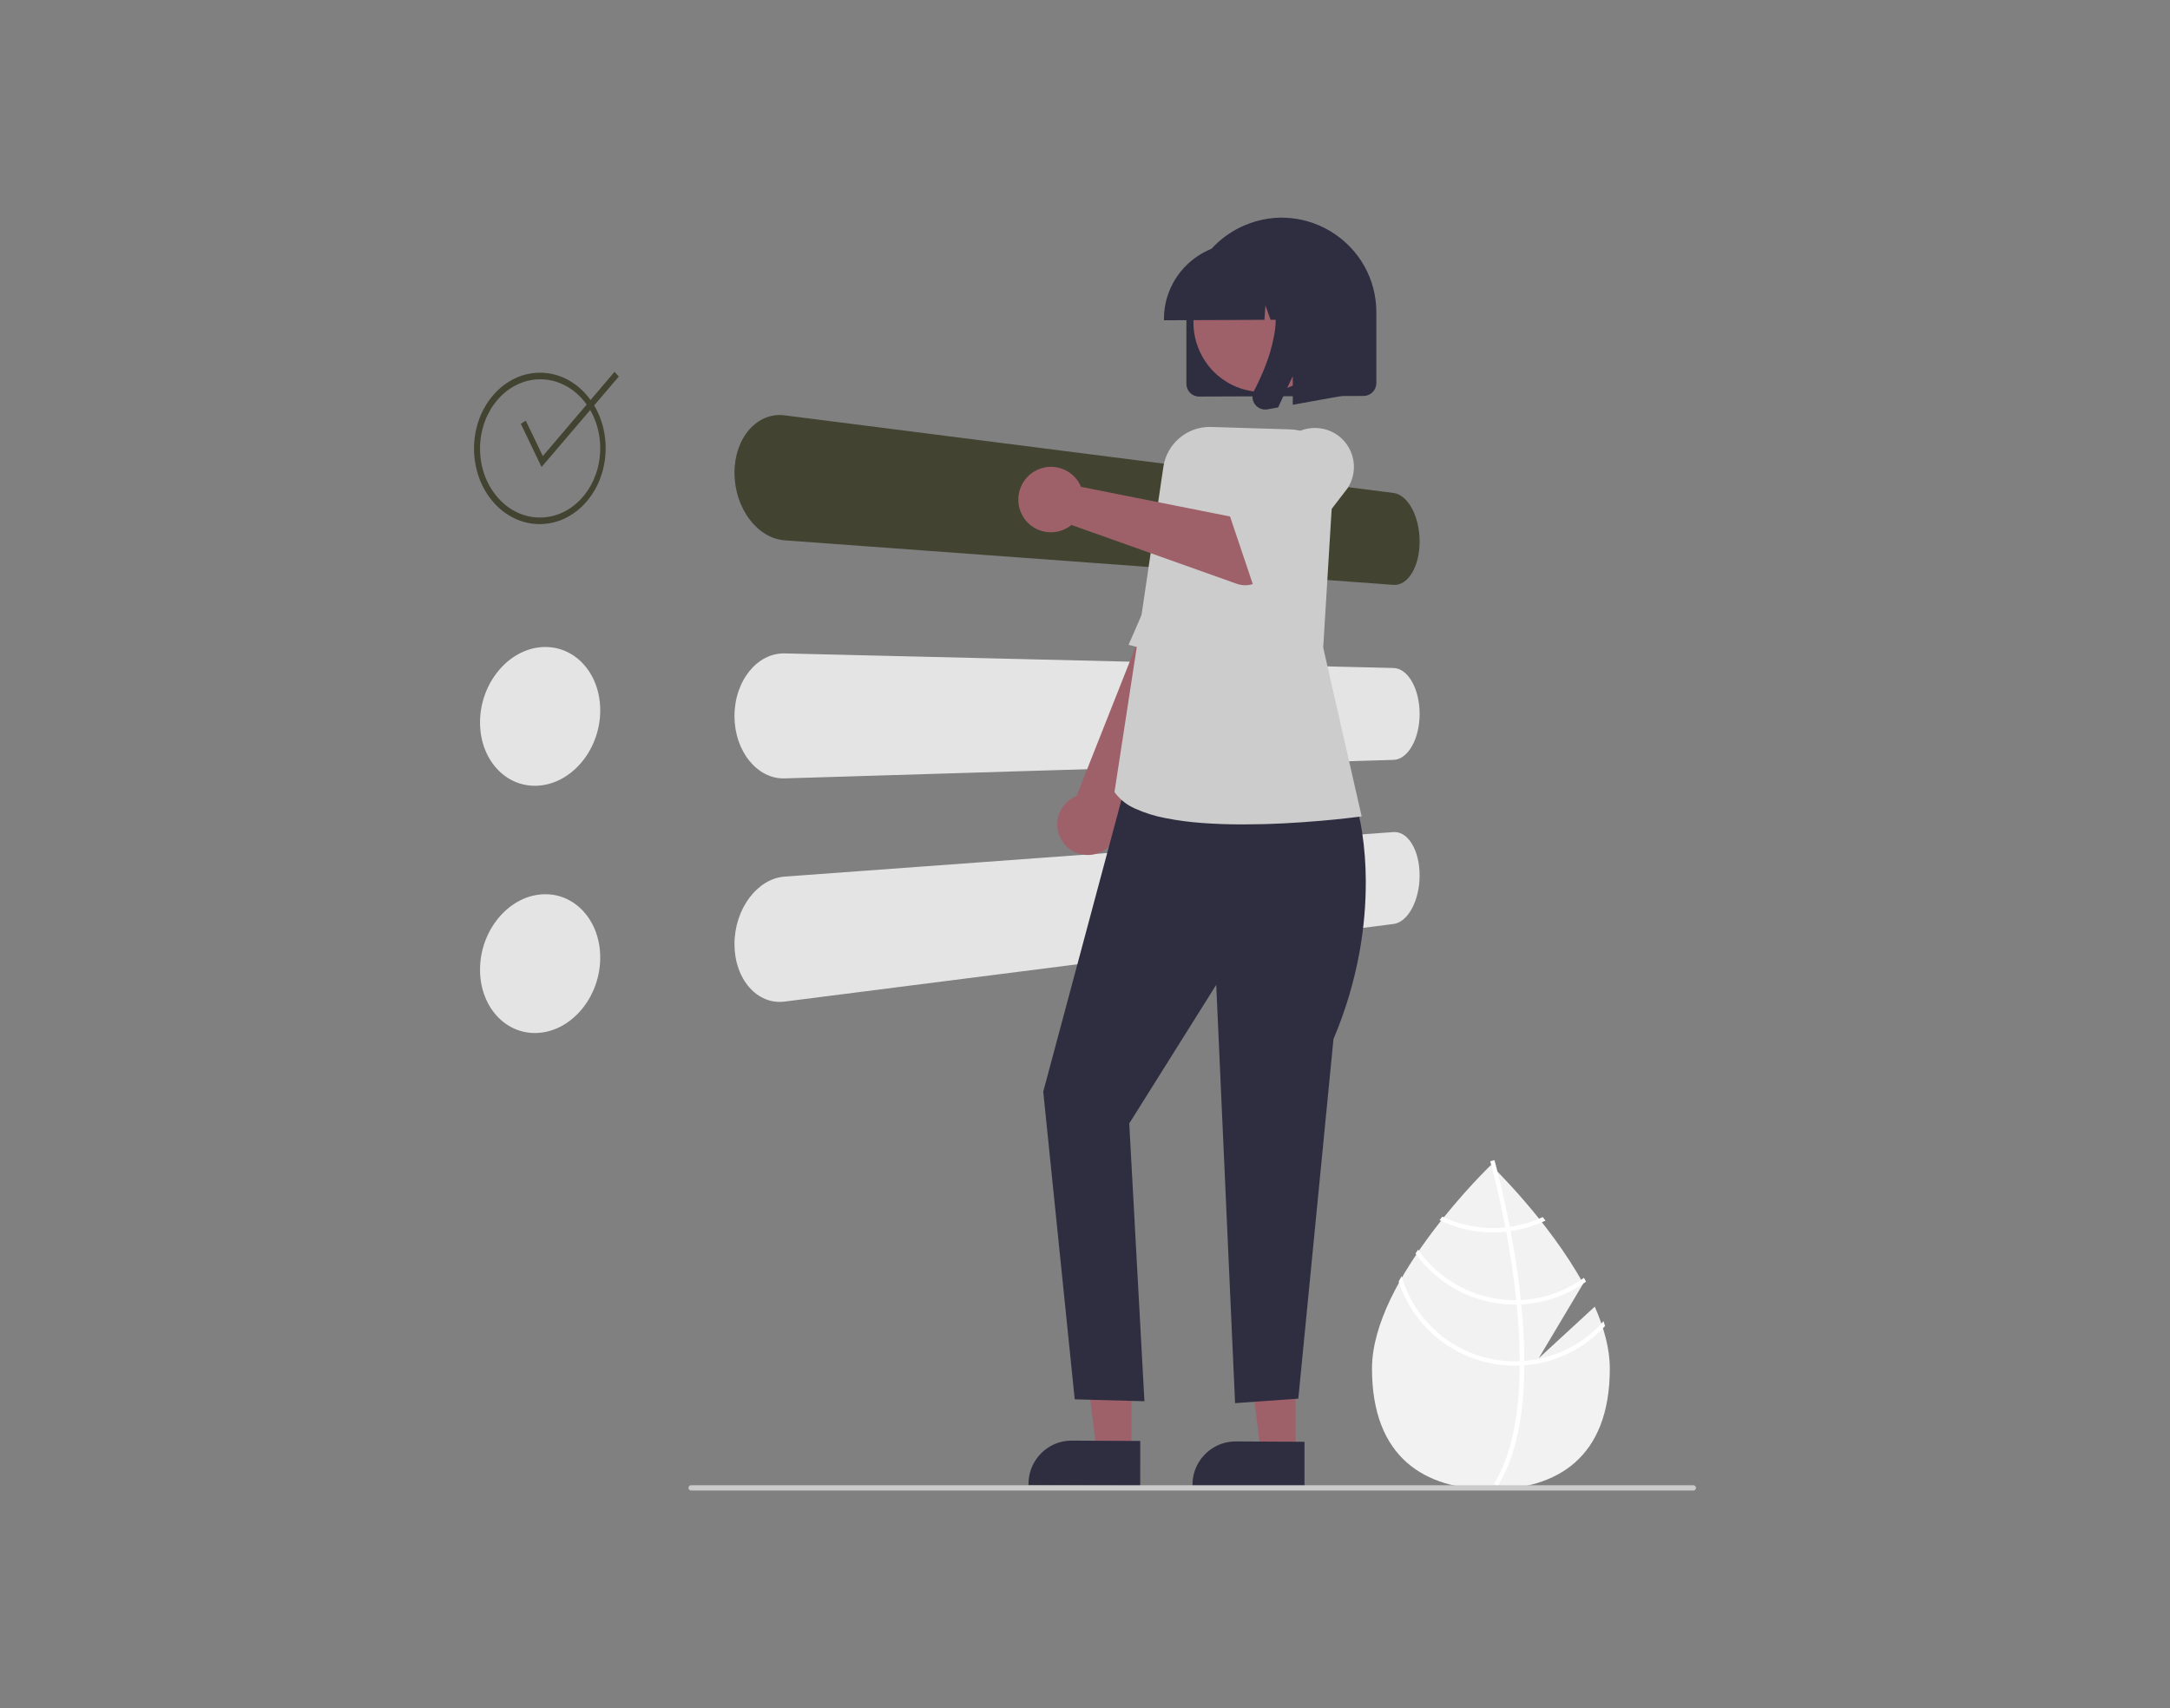 <svg xmlns="http://www.w3.org/2000/svg" height="645.769px" width="820.254px" viewBox="0 0 820.254 645.769">
  <rect x="0" y="0" width="820.254" height="645.769" fill="#808080" stroke="none"/>
  <path transform="matrix(1, 0, 0, 1, 1.1368683772161603e-13, 0)" style="" fill="#f2f2f2" d="M 602.813 493.972 L 581.655 513.451 L 598.469 485.237 C 585.222 461.214 563.556 440.453 563.556 440.453 C 563.556 440.453 518.608 483.517 518.608 517.369 C 518.608 551.22 538.733 563.039 563.556 563.039 C 588.381 563.039 608.505 551.22 608.505 517.369 C 608.505 509.833 606.274 501.843 602.813 493.972 Z"></path>
  <path transform="matrix(1, 0, 0, 1, 1.1368683772161603e-13, 0)" style="" fill="#fff" d="M 576.213 514.505 L 576.213 516.174 C 576.114 535.569 572.843 550.701 566.425 561.358 C 566.334 561.515 566.235 561.663 566.144 561.82 L 565.426 561.382 L 564.741 560.953 C 571.86 549.446 574.38 533.182 574.47 516.264 C 574.479 515.72 574.487 515.166 574.479 514.612 C 574.455 507.451 574.016 500.207 573.314 493.169 C 573.265 492.624 573.207 492.071 573.149 491.516 C 572.174 482.232 570.77 473.36 569.333 465.654 C 569.233 465.108 569.126 464.563 569.019 464.026 C 566.532 450.992 563.996 441.55 563.418 439.461 C 563.353 439.204 563.311 439.064 563.302 439.031 L 564.087 438.807 L 564.096 438.799 L 564.889 438.577 C 564.897 438.609 565.038 439.081 565.269 439.956 C 566.153 443.227 568.449 452.106 570.704 463.82 C 570.803 464.348 570.911 464.894 571.01 465.439 C 572.183 471.691 573.331 478.68 574.24 486.015 C 574.47 487.857 574.677 489.674 574.859 491.467 C 574.925 492.021 574.983 492.574 575.033 493.119 C 575.793 500.727 576.186 507.856 576.213 514.505 Z"></path>
  <path transform="matrix(1, 0, 0, 1, 1.1368683772161603e-13, 0)" style="" fill="#fff" d="M 570.704 463.82 C 570.151 463.894 569.589 463.968 569.019 464.026 C 567.472 464.186 565.917 464.265 564.361 464.266 C 557.729 464.274 551.18 462.795 545.196 459.938 C 544.85 460.375 544.502 460.814 544.147 461.259 C 550.443 464.332 557.357 465.925 564.361 465.918 C 566.021 465.917 567.682 465.829 569.333 465.654 C 569.895 465.595 570.457 465.521 571.01 465.439 C 575.579 464.782 580.021 463.438 584.185 461.449 C 583.83 460.995 583.483 460.548 583.144 460.111 C 579.203 461.953 575.011 463.202 570.704 463.82 Z"></path>
  <path transform="matrix(1, 0, 0, 1, 1.1368683772161603e-13, 0)" style="" fill="#fff" d="M 574.859 491.467 C 574.289 491.5 573.719 491.516 573.149 491.516 C 572.976 491.525 572.794 491.525 572.62 491.525 C 558.037 491.525 544.375 484.388 536.043 472.419 C 535.714 472.906 535.383 473.394 535.061 473.889 C 543.74 485.996 557.725 493.176 572.621 493.177 C 572.853 493.177 573.083 493.177 573.315 493.169 C 573.892 493.16 574.462 493.143 575.033 493.119 C 583.853 492.668 592.355 489.685 599.524 484.528 C 599.26 484.041 598.996 483.553 598.723 483.066 C 591.755 488.129 583.462 491.048 574.859 491.467 Z"></path>
  <path transform="matrix(1, 0, 0, 1, 1.1368683772161603e-13, 0)" style="" fill="#fff" d="M 576.213 514.505 C 575.635 514.555 575.057 514.588 574.479 514.612 C 573.86 514.637 573.24 514.654 572.62 514.654 C 552.789 514.631 535.346 501.54 529.783 482.505 C 529.411 483.174 529.039 483.834 528.684 484.503 C 534.943 503.467 552.651 516.284 572.62 516.306 C 573.24 516.306 573.86 516.298 574.47 516.264 C 575.057 516.248 575.635 516.215 576.213 516.174 C 587.893 515.26 598.789 509.942 606.694 501.296 C 606.521 500.686 606.322 500.083 606.124 499.471 C 598.489 508.181 587.76 513.574 576.213 514.505 Z"></path>
  <path transform="matrix(1, 0, 0, 1, 1.1368683772161603e-13, 0)" style="" fill="#424331" d="M 526.729 186.36 L 296.606 157.02 C 295.987 156.941 295.362 156.901 294.736 156.899 C 294.121 156.898 293.505 156.937 292.894 157.016 C 292.284 157.094 291.681 157.212 291.086 157.37 C 290.485 157.531 289.894 157.73 289.318 157.967 C 288.754 158.198 288.204 158.464 287.672 158.762 C 287.133 159.063 286.612 159.394 286.112 159.757 C 285.6 160.127 285.111 160.527 284.644 160.954 C 284.163 161.394 283.706 161.858 283.274 162.346 C 282.832 162.849 282.415 163.375 282.026 163.92 C 281.632 164.472 281.263 165.047 280.919 165.643 C 280.573 166.241 280.254 166.864 279.959 167.51 C 279.664 168.156 279.395 168.825 279.152 169.515 C 278.9 170.229 278.68 170.957 278.49 171.702 C 278.299 172.446 278.141 173.205 278.014 173.976 C 277.89 174.747 277.794 175.529 277.728 176.326 C 277.661 177.121 277.629 177.926 277.629 178.741 C 277.631 179.554 277.664 180.366 277.728 181.174 C 277.792 181.982 277.888 182.785 278.014 183.58 C 278.142 184.379 278.302 185.171 278.491 185.953 C 278.681 186.736 278.901 187.509 279.154 188.274 C 279.397 189.014 279.666 189.735 279.962 190.441 C 280.257 191.148 280.576 191.834 280.921 192.501 C 281.265 193.17 281.635 193.817 282.027 194.446 C 282.419 195.079 282.836 195.686 283.276 196.271 C 283.717 196.854 284.174 197.411 284.646 197.942 C 285.12 198.469 285.609 198.965 286.114 199.433 C 286.619 199.901 287.139 200.337 287.674 200.743 C 288.203 201.145 288.752 201.519 289.32 201.865 C 289.891 202.213 290.481 202.529 291.088 202.812 C 291.676 203.086 292.28 203.326 292.896 203.529 C 293.5 203.728 294.115 203.89 294.74 204.016 C 295.356 204.139 295.98 204.222 296.609 204.269 L 526.731 221.102 C 527.4 221.15 528.073 221.083 528.72 220.903 C 529.049 220.811 529.369 220.693 529.679 220.549 C 530.002 220.398 530.314 220.223 530.611 220.027 C 530.912 219.827 531.2 219.608 531.472 219.371 C 531.758 219.122 532.03 218.856 532.283 218.576 C 532.553 218.278 532.806 217.968 533.042 217.645 C 533.286 217.312 533.522 216.957 533.747 216.58 C 533.973 216.204 534.186 215.811 534.387 215.402 C 534.588 214.994 534.775 214.568 534.95 214.127 C 535.126 213.687 535.288 213.232 535.437 212.761 C 535.587 212.291 535.722 211.805 535.845 211.308 C 535.975 210.792 536.086 210.267 536.179 209.733 C 536.273 209.198 536.352 208.656 536.419 208.106 C 536.483 207.556 536.531 206.998 536.563 206.433 C 536.595 205.868 536.61 205.297 536.61 204.72 C 536.609 204.143 536.593 203.569 536.563 202.998 C 536.534 202.426 536.485 201.859 536.419 201.297 C 536.354 200.733 536.275 200.176 536.179 199.622 C 536.083 199.069 535.973 198.522 535.845 197.979 C 535.722 197.456 535.587 196.944 535.437 196.444 C 535.29 195.95 535.127 195.465 534.95 194.987 C 534.773 194.508 534.586 194.044 534.387 193.594 C 534.186 193.146 533.973 192.71 533.747 192.288 C 533.521 191.866 533.286 191.464 533.042 191.083 C 532.799 190.702 532.545 190.341 532.283 190 C 532.022 189.657 531.751 189.338 531.472 189.04 C 531.2 188.748 530.913 188.472 530.611 188.211 C 530.315 187.956 530.005 187.719 529.679 187.502 C 529.373 187.298 529.052 187.115 528.72 186.955 C 528.402 186.803 528.072 186.676 527.736 186.574 C 527.407 186.475 527.07 186.403 526.729 186.36" data-name="Rectangle 1 - Outline" id="f3dd3be3-e3f2-4729-8854-c6cb5bd65852-3119"></path>
  <path transform="matrix(1, 0, 0, 1, 1.1368683772161603e-13, 0)" style="" fill="#e4e4e4" d="M 526.729 252.53 L 296.606 247.018 C 295.357 246.988 294.11 247.115 292.894 247.397 C 292.281 247.54 291.677 247.72 291.086 247.938 C 290.481 248.162 289.891 248.421 289.318 248.715 C 288.752 249.004 288.202 249.325 287.672 249.677 C 287.131 250.034 286.611 250.422 286.112 250.835 C 285.6 251.26 285.11 251.71 284.644 252.185 C 284.171 252.668 283.713 253.182 283.274 253.725 C 282.835 254.269 282.418 254.838 282.025 255.429 C 281.632 256.019 281.263 256.631 280.919 257.265 C 280.573 257.9 280.254 258.555 279.959 259.233 C 279.664 259.909 279.395 260.605 279.152 261.321 C 278.9 262.061 278.679 262.813 278.49 263.577 C 278.299 264.342 278.141 265.116 278.014 265.901 C 277.89 266.684 277.794 267.478 277.728 268.28 C 277.661 269.082 277.629 269.89 277.629 270.705 C 277.631 271.52 277.664 272.328 277.728 273.13 C 277.792 273.93 277.888 274.722 278.014 275.507 C 278.142 276.287 278.302 277.057 278.491 277.821 C 278.681 278.584 278.901 279.334 279.154 280.074 C 279.397 280.791 279.666 281.487 279.961 282.163 C 280.257 282.837 280.576 283.49 280.921 284.123 C 281.265 284.755 281.635 285.366 282.027 285.953 C 282.419 286.54 282.836 287.102 283.276 287.644 C 283.717 288.184 284.174 288.695 284.646 289.174 C 285.112 289.646 285.602 290.093 286.114 290.515 C 286.613 290.925 287.133 291.31 287.674 291.664 C 288.204 292.011 288.754 292.329 289.32 292.616 C 289.893 292.906 290.484 293.161 291.088 293.38 C 291.679 293.595 292.284 293.771 292.896 293.91 C 293.504 294.048 294.119 294.148 294.74 294.208 C 295.361 294.268 295.985 294.288 296.609 294.269 L 526.729 287.268 C 527.067 287.257 527.403 287.218 527.736 287.151 C 528.071 287.083 528.4 286.987 528.719 286.866 C 529.051 286.739 529.371 286.588 529.679 286.413 C 530.004 286.228 530.315 286.021 530.611 285.794 C 530.913 285.563 531.2 285.313 531.471 285.048 C 531.758 284.77 532.029 284.476 532.283 284.17 C 532.545 283.856 532.798 283.52 533.042 283.16 C 533.286 282.8 533.522 282.421 533.747 282.024 C 533.972 281.624 534.185 281.208 534.387 280.779 C 534.588 280.349 534.775 279.905 534.95 279.446 C 535.126 278.981 535.288 278.506 535.437 278.024 C 535.587 277.54 535.722 277.045 535.845 276.532 C 535.975 276.008 536.086 275.475 536.179 274.93 C 536.273 274.386 536.352 273.835 536.419 273.278 C 536.483 272.72 536.531 272.156 536.563 271.588 C 536.595 271.02 536.61 270.448 536.61 269.87 C 536.609 269.298 536.593 268.727 536.563 268.156 C 536.534 267.585 536.485 267.021 536.419 266.465 C 536.354 265.908 536.275 265.358 536.179 264.815 C 536.083 264.275 535.973 263.738 535.845 263.208 C 535.722 262.696 535.585 262.198 535.437 261.712 C 535.287 261.227 535.125 260.755 534.95 260.298 C 534.775 259.841 534.589 259.398 534.387 258.969 C 534.187 258.54 533.974 258.128 533.749 257.729 C 533.522 257.331 533.287 256.952 533.043 256.595 C 532.799 256.237 532.546 255.904 532.284 255.59 C 532.03 255.285 531.759 254.993 531.473 254.717 C 531.201 254.453 530.913 254.205 530.611 253.976 C 530.316 253.75 530.005 253.547 529.68 253.364 C 529.371 253.191 529.051 253.042 528.719 252.919 C 528.4 252.799 528.071 252.705 527.736 252.639 C 527.403 252.574 527.067 252.538 526.729 252.53" data-name="Rectangle 3 - Outline" id="f1003c66-3f14-4be1-907c-7cdab0d8529f-3120"></path>
  <path transform="matrix(1, 0, 0, 1, 1.1368683772161603e-13, 0)" style="" fill="#e4e4e4" d="M 526.729 314.564 L 296.606 331.393 C 295.978 331.439 295.354 331.524 294.736 331.647 C 294.113 331.771 293.499 331.934 292.894 332.133 C 292.278 332.336 291.673 332.576 291.086 332.85 C 290.479 333.132 289.889 333.449 289.318 333.798 C 288.75 334.143 288.201 334.518 287.672 334.919 C 287.137 335.328 286.617 335.765 286.112 336.229 C 285.608 336.695 285.118 337.193 284.644 337.72 C 284.171 338.249 283.713 338.805 283.274 339.392 C 282.835 339.979 282.418 340.588 282.026 341.217 C 281.632 341.847 281.263 342.495 280.919 343.163 C 280.573 343.83 280.254 344.517 279.959 345.223 C 279.664 345.928 279.395 346.65 279.152 347.389 C 278.9 348.153 278.68 348.927 278.49 349.711 C 278.299 350.495 278.141 351.285 278.014 352.08 C 277.89 352.877 277.794 353.68 277.728 354.488 C 277.661 355.296 277.629 356.107 277.629 356.922 C 277.631 357.737 277.664 358.542 277.728 359.338 C 277.792 360.133 277.888 360.916 278.014 361.687 C 278.142 362.46 278.302 363.218 278.491 363.961 C 278.681 364.705 278.901 365.435 279.154 366.15 C 279.397 366.841 279.666 367.509 279.962 368.154 C 280.257 368.801 280.576 369.423 280.921 370.022 C 281.265 370.621 281.635 371.195 282.027 371.745 C 282.416 372.29 282.834 372.816 283.276 373.318 C 283.707 373.806 284.165 374.27 284.646 374.71 C 285.113 375.137 285.602 375.536 286.114 375.908 C 286.615 376.27 287.135 376.602 287.674 376.902 C 288.206 377.201 288.755 377.466 289.32 377.698 C 289.895 377.934 290.486 378.134 291.088 378.294 C 291.682 378.452 292.287 378.57 292.896 378.649 C 293.508 378.727 294.123 378.765 294.74 378.764 C 295.364 378.763 295.988 378.723 296.609 378.643 L 526.729 349.311 C 527.07 349.268 527.407 349.196 527.736 349.097 C 528.072 348.995 528.402 348.868 528.72 348.716 C 529.052 348.556 529.373 348.373 529.679 348.169 C 530.005 347.952 530.315 347.715 530.611 347.46 C 530.913 347.199 531.2 346.923 531.472 346.631 C 531.748 346.332 532.018 346.013 532.283 345.672 C 532.545 345.331 532.798 344.97 533.042 344.588 C 533.286 344.206 533.522 343.804 533.747 343.383 C 533.973 342.964 534.186 342.529 534.387 342.077 C 534.588 341.624 534.775 341.161 534.95 340.685 C 535.126 340.207 535.288 339.717 535.437 339.218 C 535.587 338.718 535.722 338.206 535.845 337.682 C 535.975 337.141 536.086 336.593 536.179 336.04 C 536.273 335.485 536.352 334.927 536.419 334.365 C 536.483 333.801 536.531 333.235 536.563 332.663 C 536.595 332.092 536.61 331.518 536.61 330.94 C 536.608 330.366 536.592 329.797 536.562 329.232 C 536.532 328.667 536.484 328.109 536.418 327.559 C 536.354 327.008 536.275 326.464 536.179 325.93 C 536.083 325.396 535.973 324.871 535.845 324.354 C 535.722 323.855 535.587 323.371 535.437 322.9 C 535.29 322.432 535.128 321.976 534.951 321.534 C 534.774 321.094 534.587 320.669 534.387 320.26 C 534.185 319.854 533.971 319.462 533.745 319.085 C 533.52 318.707 533.284 318.352 533.04 318.02 C 532.804 317.698 532.55 317.387 532.281 317.09 C 532.027 316.809 531.756 316.543 531.47 316.295 C 531.198 316.057 530.91 315.838 530.609 315.637 C 530.312 315.441 530.001 315.266 529.677 315.116 C 529.367 314.973 529.047 314.854 528.718 314.762 C 528.071 314.581 527.399 314.515 526.729 314.564" data-name="Rectangle 4 - Outline" id="e5b3fa8a-e15d-46b1-859f-01f7147e98c8-3121"></path>
  <path transform="matrix(1, 0, 0, 1, 1.1368683772161603e-13, 0)" style="" fill="#9e616a" d="M 401.3 317.646 C 405.878 325.261 416.983 325.062 421.287 317.289 C 422.825 314.511 423.15 311.223 422.187 308.198 L 466.787 216.57 L 445.439 203.628 L 406.921 300.956 C 406.774 301.013 406.63 301.072 406.487 301.135 C 406.344 301.198 406.202 301.263 406.06 301.332 C 405.918 301.4 405.777 301.471 405.638 301.547 C 405.498 301.622 405.359 301.702 405.222 301.784 C 399.759 305.082 398.003 312.183 401.299 317.646 L 401.3 317.646 Z" data-name="Path 5" id="bafb1f3d-b2ca-45c8-ab7e-ed03dda6d8fc-3122"></path>
  <path transform="matrix(1, 0, 0, 1, 1.1368683772161603e-13, 0)" style="" fill="#ccc" d="M 458.273 251.902 L 426.589 243.782 C 426.589 243.782 427.624 241.443 429.305 237.568 C 430.986 233.694 433.335 228.292 435.978 222.158 C 438.62 216.024 441.552 209.171 444.416 202.397 C 447.28 195.622 450.065 188.93 452.41 183.127 C 454.755 177.327 457.421 173.852 460.099 171.904 C 462.315 170.22 465.107 169.477 467.867 169.839 C 470.013 170.159 472.064 170.939 473.879 172.127 C 474.738 172.661 475.546 173.275 476.292 173.959 L 483.638 187.318 L 458.273 251.902 Z" data-name="Path 8" id="a23fb8c4-4f70-46f7-bb51-5893ecfd1d6a-3123"></path>
  <path transform="matrix(1, 0, 0, 1, 1.1368683772161603e-13, 0)" style="" fill="#e4e4e4" d="M 204.705 244.646 C 203.937 244.702 203.174 244.801 202.418 244.943 C 201.657 245.086 200.905 245.271 200.164 245.497 C 199.412 245.727 198.673 245.997 197.951 246.306 C 197.21 246.623 196.489 246.978 195.785 247.37 C 195.099 247.756 194.427 248.176 193.77 248.631 C 193.114 249.085 192.476 249.573 191.858 250.095 C 191.24 250.615 190.641 251.17 190.059 251.759 C 189.478 252.348 188.918 252.97 188.379 253.623 C 187.84 254.278 187.33 254.955 186.847 255.655 C 186.363 256.355 185.912 257.078 185.488 257.821 C 185.069 258.565 184.678 259.33 184.313 260.115 C 183.948 260.899 183.618 261.702 183.319 262.524 C 183.008 263.376 182.736 264.236 182.502 265.106 C 182.269 265.976 182.074 266.852 181.919 267.737 C 181.762 268.621 181.645 269.512 181.567 270.408 C 181.489 271.304 181.45 272.203 181.45 273.107 C 181.45 274.011 181.489 274.903 181.567 275.784 C 181.645 276.664 181.762 277.531 181.919 278.384 C 182.074 279.236 182.269 280.074 182.502 280.897 C 182.736 281.719 183.007 282.526 183.316 283.315 C 183.617 284.076 183.948 284.812 184.311 285.525 C 184.668 286.23 185.06 286.916 185.488 287.581 C 185.907 288.233 186.36 288.865 186.846 289.47 C 187.326 290.072 187.837 290.648 188.379 291.197 C 188.911 291.737 189.472 292.246 190.059 292.724 C 190.634 293.193 191.235 293.629 191.859 294.031 C 193.09 294.823 194.408 295.471 195.786 295.964 C 197.2 296.468 198.669 296.802 200.161 296.957 C 200.91 297.035 201.663 297.068 202.416 297.057 C 203.181 297.046 203.945 296.992 204.702 296.896 C 205.468 296.797 206.228 296.658 206.979 296.476 C 207.73 296.294 208.472 296.071 209.2 295.809 C 209.936 295.543 210.658 295.239 211.363 294.897 C 212.081 294.55 212.78 294.165 213.46 293.746 C 214.12 293.334 214.764 292.891 215.389 292.419 C 216.016 291.948 216.623 291.445 217.21 290.909 C 217.798 290.375 218.365 289.813 218.912 289.22 C 219.458 288.627 219.984 288.006 220.488 287.355 C 220.997 286.704 221.475 286.033 221.922 285.345 C 222.37 284.655 222.79 283.948 223.182 283.222 C 223.572 282.496 223.935 281.754 224.268 280.994 C 224.6 280.234 224.903 279.459 225.178 278.666 C 225.46 277.848 225.71 277.021 225.922 276.188 C 226.135 275.355 226.312 274.516 226.455 273.67 C 226.597 272.825 226.703 271.974 226.775 271.12 C 226.846 270.266 226.882 269.407 226.882 268.545 C 226.882 267.683 226.846 266.833 226.775 265.991 C 226.703 265.151 226.597 264.324 226.455 263.506 C 226.313 262.691 226.136 261.887 225.922 261.096 C 225.709 260.305 225.46 259.528 225.178 258.766 C 224.902 258.028 224.599 257.315 224.268 256.622 C 223.931 255.931 223.567 255.261 223.177 254.61 C 222.403 253.327 221.502 252.123 220.488 251.018 C 219.992 250.474 219.467 249.958 218.916 249.467 C 218.373 248.988 217.806 248.537 217.215 248.119 C 216.629 247.705 216.022 247.322 215.393 246.974 C 214.767 246.628 214.121 246.315 213.46 246.04 C 212.092 245.47 210.664 245.065 209.201 244.831 C 208.465 244.714 207.724 244.641 206.98 244.61 C 206.221 244.579 205.461 244.591 204.704 244.648" data-name="Ellipse 3 - Outline" id="bf4ad07a-caea-45f0-95a0-f5e060234fe8-3124"></path>
  <path transform="matrix(1, 0, 0, 1, 1.1368683772161603e-13, 0)" style="" fill="#e4e4e4" d="M 204.705 338.113 C 203.937 338.17 203.174 338.27 202.418 338.412 C 201.657 338.554 200.905 338.739 200.164 338.964 C 199.412 339.194 198.673 339.464 197.951 339.774 C 197.21 340.09 196.489 340.445 195.785 340.837 C 195.099 341.224 194.427 341.644 193.77 342.098 C 193.114 342.553 192.476 343.04 191.858 343.562 C 191.24 344.082 190.641 344.637 190.059 345.227 C 189.478 345.817 188.918 346.437 188.379 347.091 C 187.84 347.744 187.33 348.421 186.847 349.122 C 186.363 349.823 185.912 350.545 185.488 351.288 C 185.069 352.032 184.678 352.797 184.313 353.581 C 183.948 354.366 183.618 355.171 183.319 355.991 C 183.008 356.843 182.736 357.704 182.502 358.573 C 182.269 359.443 182.074 360.32 181.919 361.204 C 181.762 362.089 181.645 362.978 181.567 363.875 C 181.489 364.771 181.45 365.672 181.45 366.576 C 181.45 367.478 181.489 368.371 181.567 369.25 C 181.645 370.131 181.762 370.998 181.919 371.851 C 182.074 372.704 182.269 373.542 182.502 374.364 C 182.736 375.188 183.007 375.992 183.316 376.781 C 183.617 377.543 183.948 378.28 184.311 378.992 C 184.668 379.696 185.06 380.383 185.488 381.048 C 185.907 381.701 186.36 382.332 186.846 382.937 C 187.326 383.54 187.837 384.117 188.379 384.664 C 188.911 385.204 189.472 385.714 190.059 386.192 C 190.634 386.661 191.235 387.097 191.859 387.498 C 193.09 388.29 194.408 388.939 195.786 389.43 C 197.2 389.936 198.669 390.269 200.161 390.425 C 200.91 390.502 201.663 390.536 202.416 390.524 C 203.181 390.514 203.945 390.459 204.702 390.362 C 205.468 390.265 206.228 390.125 206.979 389.944 C 207.73 389.762 208.472 389.539 209.2 389.276 C 209.936 389.011 210.658 388.706 211.363 388.365 C 212.081 388.016 212.78 387.632 213.46 387.214 C 214.12 386.8 214.764 386.359 215.389 385.887 C 216.016 385.414 216.623 384.911 217.21 384.378 C 217.798 383.844 218.365 383.28 218.912 382.687 C 219.458 382.095 219.984 381.473 220.488 380.821 C 220.997 380.172 221.475 379.502 221.922 378.812 C 222.37 378.124 222.79 377.415 223.182 376.69 C 223.572 375.963 223.935 375.22 224.268 374.461 C 224.6 373.702 224.903 372.926 225.178 372.134 C 225.46 371.315 225.71 370.489 225.922 369.655 C 226.135 368.822 226.312 367.982 226.455 367.138 C 226.597 366.292 226.703 365.442 226.775 364.586 C 226.846 363.733 226.882 362.875 226.882 362.013 C 226.882 361.152 226.846 360.3 226.775 359.46 C 226.703 358.619 226.597 357.79 226.455 356.973 C 226.313 356.158 226.136 355.355 225.922 354.563 C 225.709 353.772 225.46 352.996 225.178 352.234 C 224.902 351.497 224.599 350.781 224.268 350.088 C 223.931 349.398 223.567 348.728 223.177 348.078 C 222.403 346.794 221.502 345.591 220.488 344.486 C 219.992 343.942 219.467 343.424 218.916 342.936 C 218.373 342.456 217.806 342.005 217.215 341.586 C 216.629 341.171 216.022 340.789 215.393 340.442 C 214.767 340.094 214.121 339.782 213.46 339.507 C 212.092 338.938 210.664 338.532 209.201 338.299 C 208.465 338.182 207.724 338.108 206.98 338.077 C 206.221 338.047 205.461 338.059 204.704 338.115" data-name="Ellipse 3 - Outline" id="b68b3c2d-1cd9-4a2b-b264-66241f72f014-3125"></path>
  <path transform="matrix(1, 0, 0, 1, 1.1368683772161603e-13, 0)" style="" fill="#424331" d="M 204.71 143.39 C 203.946 143.373 203.182 143.397 202.422 143.464 C 201.664 143.533 200.912 143.645 200.168 143.799 C 199.419 143.955 198.679 144.154 197.955 144.395 C 197.217 144.64 196.494 144.926 195.79 145.25 C 195.1 145.567 194.427 145.922 193.774 146.311 C 193.115 146.704 192.476 147.131 191.862 147.589 C 191.237 148.055 190.637 148.554 190.062 149.081 C 189.478 149.617 188.917 150.186 188.379 150.787 C 187.84 151.387 187.33 152.015 186.847 152.669 C 186.363 153.324 185.912 154.002 185.488 154.703 C 185.068 155.415 184.675 156.145 184.311 156.89 C 183.945 157.637 183.613 158.407 183.316 159.204 C 183.007 160.023 182.736 160.857 182.502 161.704 C 182.269 162.551 182.074 163.41 181.919 164.278 C 181.762 165.149 181.645 166.029 181.567 166.915 C 181.489 167.801 181.45 168.697 181.45 169.6 C 181.45 170.502 181.489 171.397 181.567 172.285 C 181.645 173.172 181.762 174.051 181.919 174.919 C 182.074 175.787 182.269 176.644 182.502 177.489 C 182.736 178.334 183.007 179.165 183.316 179.986 C 183.617 180.776 183.948 181.545 184.311 182.291 C 184.675 183.036 185.068 183.759 185.492 184.459 C 185.915 185.159 186.368 185.833 186.85 186.483 C 187.331 187.137 187.842 187.761 188.382 188.357 C 188.921 188.954 189.481 189.517 190.062 190.048 C 190.634 190.572 191.232 191.069 191.853 191.534 C 192.468 191.989 193.105 192.41 193.765 192.799 C 194.417 193.184 195.09 193.534 195.78 193.847 C 196.486 194.168 197.209 194.449 197.946 194.688 C 199.395 195.156 200.894 195.457 202.413 195.582 C 203.933 195.708 205.463 195.661 206.974 195.444 C 207.723 195.336 208.465 195.185 209.196 194.992 C 209.93 194.799 210.651 194.564 211.359 194.291 C 212.074 194.013 212.774 193.697 213.455 193.343 C 214.119 192.998 214.764 192.619 215.389 192.208 C 216.019 191.795 216.626 191.35 217.21 190.875 C 217.798 190.397 218.365 189.89 218.912 189.349 C 219.458 188.81 219.984 188.239 220.488 187.638 C 220.997 187.036 221.475 186.411 221.922 185.765 C 222.37 185.12 222.79 184.454 223.182 183.765 C 223.575 183.077 223.936 182.37 224.268 181.642 C 224.599 180.916 224.902 180.17 225.178 179.408 C 225.46 178.616 225.71 177.815 225.922 177.002 C 226.135 176.189 226.312 175.367 226.455 174.536 C 226.597 173.702 226.703 172.86 226.775 172.012 C 226.846 171.164 226.882 170.31 226.882 169.448 C 226.882 168.587 226.846 167.732 226.775 166.885 C 226.703 166.037 226.597 165.197 226.455 164.368 C 226.313 163.537 226.136 162.717 225.922 161.905 C 225.709 161.093 225.46 160.291 225.178 159.501 C 224.902 158.739 224.599 157.995 224.268 157.27 C 223.936 156.544 223.572 155.838 223.177 155.15 C 222.786 154.47 222.366 153.806 221.918 153.162 C 221.47 152.517 220.994 151.897 220.488 151.3 C 219.988 150.704 219.464 150.139 218.916 149.601 C 218.369 149.065 217.801 148.559 217.215 148.087 C 216.63 147.615 216.024 147.173 215.394 146.762 C 214.769 146.355 214.123 145.98 213.461 145.639 C 212.779 145.29 212.079 144.978 211.364 144.704 C 210.656 144.435 209.934 144.205 209.201 144.017 C 208.469 143.829 207.728 143.683 206.98 143.579 C 206.225 143.476 205.465 143.414 204.704 143.397 M 204.704 140.909 C 208.044 140.999 211.32 141.848 214.285 143.388 C 217.231 144.93 219.844 147.039 221.969 149.597 C 224.191 152.261 225.923 155.299 227.08 158.569 C 229.561 165.61 229.561 173.286 227.08 180.325 C 225.921 183.605 224.19 186.654 221.969 189.332 C 219.844 191.901 217.231 194.026 214.284 195.585 C 211.323 197.143 208.047 198.014 204.702 198.127 C 201.338 198.238 197.992 197.571 194.927 196.179 C 191.831 194.762 189.063 192.719 186.794 190.182 C 184.385 187.495 182.499 184.381 181.233 181 C 178.494 173.641 178.494 165.542 181.233 158.183 C 182.5 154.793 184.386 151.668 186.794 148.966 C 189.062 146.414 191.83 144.356 194.927 142.917 C 197.991 141.503 201.338 140.816 204.71 140.904 L 204.704 140.909 Z" data-name="Ellipse 2 - Outline" id="a5644fa4-417a-45bc-a470-f5aa82f96b47-3126"></path>
  <path transform="matrix(1, 0, 0, 1, 1.1368683772161603e-13, 0)" style="" fill="#424331" d="M 204.707 176.551 L 196.874 160.234 L 198.734 159.022 L 205.185 172.427 L 232.273 140.588 L 233.913 142.335 L 204.707 176.551 Z" data-name="Path 1" id="aeea3032-7d6f-43a2-9023-7da5e46a69d9-3127"></path>
  <g style="" transform="matrix(0.826, 0, 0, 0.826, 179.179, 82.322)" data-name="Group 1" id="b65364ff-7d92-487e-8061-939b37583c0d">
    <path fill="#9e616a" transform="translate(-320.413 -158.75)" d="M696.403,662.811l-23.473-.091,7.569,61.335,15.904.079Z" data-name="Path 1-2" id="efb13e16-1633-4e88-9f48-a8cd4f1f0a11-3128"></path>
    <path fill="#2f2e41" transform="translate(-320.413 -158.75)" d="M700.458,739.567l-51.253-.271v-.648a20.102,20.102,0,0,1,.383-3.918,19.598,19.598,0,0,1,2.955-7.12,20.124,20.124,0,0,1,5.543-5.516,19.609,19.609,0,0,1,7.135-2.924,20.11,20.11,0,0,1,3.921-.361h0l31.317.154Z" data-name="Path 2" id="b5b13dc0-906f-47cb-af24-0252d232cfd5-3129"></path>
  </g>
  <g style="" transform="matrix(0.826, 0, 0, 0.826, 179.179, 82.322)" data-name="Group 2" id="b7f9c824-5877-4162-b4d5-ccd00fd098dd">
    <path fill="#9e616a" transform="translate(-320.413 -158.75)" d="M621.245,662.519l-23.406-.091,7.545,61.252,15.861.079Z" data-name="Path 3" id="a1d436e5-b88b-4a37-a10d-47f639496f81-3130"></path>
    <path fill="#2f2e41" transform="translate(-320.413 -158.75)" d="M625.289,739.168l-51.118-.268V738.252a20.12,20.12,0,0,1,.383-3.912,19.592,19.592,0,0,1,2.947-7.111,20.066,20.066,0,0,1,5.53-5.511,19.539,19.539,0,0,1,7.117-2.917,20.032,20.032,0,0,1,3.911-.361h0l31.231.153Z" data-name="Path 4" id="aa34d611-dd92-4168-ad92-5f109db8b699-3131"></path>
  </g>
  <path transform="matrix(1, 0, 0, 1, 1.1368683772161603e-13, 0)" style="" fill="#2f2e41" d="M 426.854 291.373 L 394.342 412.704 L 406.242 529.008 L 432.592 529.736 L 426.854 424.719 L 459.727 372.311 L 466.856 530.45 L 490.759 528.76 L 504.054 392.793 C 508.57 382.176 511.882 371.086 513.928 359.731 C 515.536 350.82 516.318 341.777 516.263 332.721 C 516.236 326.624 515.768 320.537 514.862 314.508 C 514.538 312.26 514.1 310.032 513.549 307.83 L 503.854 298.003 L 426.854 291.373 Z" data-name="Path 6" id="a2716e79-bed1-4374-9a2b-fced6059ca2b-3132"></path>
  <path transform="matrix(1, 0, 0, 1, 1.1368683772161603e-13, 0)" style="" fill="#ccc" d="M 469.93 311.666 C 464.462 311.666 459.332 311.49 454.68 311.145 C 449.928 310.818 445.201 310.196 440.526 309.281 C 436.547 308.538 432.671 307.318 428.982 305.647 C 426.014 304.364 423.432 302.327 421.494 299.738 L 421.273 299.415 L 430.16 241.582 L 439.742 176.555 C 441.049 167.647 448.825 161.133 457.826 161.412 L 487.838 162.331 C 497.321 162.623 504.688 170.696 504.111 180.167 L 500.171 244.837 L 514.704 308.626 L 513.675 308.769 C 513.261 308.825 511.666 309.034 509.168 309.316 C 505.902 309.683 502.568 310.014 499.257 310.299 C 494.573 310.703 489.991 311.02 485.636 311.244 C 480.113 311.526 474.818 311.661 469.93 311.666 Z"></path>
  <path transform="matrix(1, 0, 0, 1, 1.1368683772161603e-13, 0)" style="" fill="#2f2e41" d="M 453.275 149.92 C 453.268 149.92 453.26 149.92 453.251 149.92 C 450.604 149.918 448.458 147.771 448.46 145.123 L 448.46 118.365 C 448.456 113.571 449.415 108.825 451.281 104.41 C 454.936 95.793 461.775 88.917 470.372 85.219 C 493.961 75.102 520.215 92.378 520.255 118.046 L 520.255 144.843 C 520.256 145.488 520.126 146.126 519.875 146.721 C 519.383 147.879 518.461 148.803 517.304 149.298 C 516.71 149.551 516.071 149.684 515.425 149.685 L 453.271 149.92 L 453.275 149.92 Z" data-name="Path 9" id="ad5d6a80-02ce-46d1-bab9-e92b7dd0c553-3133"></path>
  <path transform="matrix(1, 0, 0, 1, 1.1368683772161603e-13, 0)" style="" fill="#9e616a" d="M 500.567 109.188 C 510.317 126.998 497.132 148.685 476.833 148.225 C 474.543 148.172 472.267 147.822 470.067 147.182 C 463.371 145.259 457.724 140.734 454.387 134.62 C 444.65 116.803 457.854 95.126 478.152 95.604 C 480.425 95.656 482.681 96.004 484.864 96.636 C 491.567 98.552 497.221 103.074 500.567 109.189 L 500.567 109.188 Z" data-name="Ellipse 1" id="b726e025-86c8-4394-a2c8-021cc2286f1b-3134"></path>
  <path transform="matrix(1, 0, 0, 1, 1.1368683772161603e-13, 0)" style="" fill="#2f2e41" d="M 439.974 120.542 C 439.97 116.751 440.729 112.998 442.205 109.505 C 445.094 102.691 450.502 97.256 457.302 94.333 C 460.789 92.837 464.543 92.06 468.339 92.045 L 473.694 92.018 C 473.755 92.018 473.815 92.018 473.875 92.018 C 489.471 92.027 502.106 104.679 502.096 120.274 L 502.096 120.81 L 490.767 120.856 L 486.904 110.064 L 486.131 120.877 L 480.28 120.903 L 478.332 115.457 L 477.941 120.91 L 439.979 121.079 L 439.974 120.542 Z" data-name="Path 10" id="f57fd208-21ef-4a3c-a796-e350b3c4ef74-3135"></path>
  <path transform="matrix(1, 0, 0, 1, 1.1368683772161603e-13, 0)" style="" fill="#9e616a" d="M 394.363 176.832 C 392.62 177.259 390.99 178.057 389.584 179.174 C 388.487 180.043 387.548 181.095 386.81 182.286 C 385.354 184.64 384.712 187.409 384.984 190.163 C 385.121 191.556 385.499 192.912 386.1 194.176 C 389.243 200.849 397.512 203.275 403.762 199.355 C 403.87 199.286 403.978 199.214 404.084 199.142 C 404.191 199.07 404.295 198.997 404.398 198.922 C 404.502 198.845 404.603 198.769 404.702 198.692 C 404.802 198.614 404.901 198.534 404.999 198.455 L 467.516 220.706 C 471.468 222.11 475.872 220.735 478.322 217.33 L 493.143 196.809 L 475.224 184.743 L 465.82 195.424 L 408.607 184.043 C 408.545 183.896 408.481 183.748 408.413 183.602 C 408.346 183.455 408.276 183.309 408.203 183.163 C 408.13 183.018 408.053 182.874 407.975 182.731 C 407.898 182.587 407.814 182.445 407.726 182.304 C 404.926 177.778 399.532 175.57 394.363 176.832 Z" data-name="Path 11" id="a4aedf3a-b803-468c-96e6-3db664c8a6b9-3136"></path>
  <path transform="matrix(1, 0, 0, 1, 1.1368683772161603e-13, 0)" style="" fill="#ccc" d="M 466.829 188.689 C 468.699 186.354 471.314 183.324 473.97 180.319 C 476.627 177.313 479.323 174.334 481.357 172.106 C 483.39 169.877 484.759 168.4 484.759 168.4 C 491.014 158.942 505.163 159.802 510.228 169.948 C 511.666 172.831 512.12 176.103 511.521 179.269 C 511.159 181.193 510.412 183.024 509.323 184.653 C 509.323 184.653 507.284 187.322 504.205 191.305 C 501.126 195.29 497.007 200.591 492.852 205.864 C 488.699 211.135 484.503 216.381 481.267 220.252 C 478.033 224.124 475.756 226.625 475.435 226.411 L 464.152 192.87 C 463.832 192.655 464.959 191.022 466.829 188.689 Z" data-name="Path 12" id="f92404ba-5ab9-4b2c-8e33-361dae08dca6-3137"></path>
  <path transform="matrix(1, 0, 0, 1, 1.1368683772161603e-13, 0)" style="" fill="#2f2e41" d="M 473.526 149.077 C 473.349 149.942 473.418 150.84 473.725 151.668 C 473.879 152.091 474.092 152.491 474.358 152.856 C 474.584 153.166 474.847 153.449 475.142 153.697 C 476.01 154.433 477.113 154.834 478.252 154.829 C 478.323 154.828 478.394 154.826 478.465 154.822 C 478.536 154.819 478.606 154.814 478.676 154.808 C 478.749 154.802 478.819 154.794 478.89 154.784 C 478.961 154.774 479.032 154.762 479.104 154.75 L 483.126 154.019 L 488.664 142.186 L 488.664 153.024 L 506.946 149.734 L 506.946 103.74 L 476.298 103.887 L 477.056 104.767 C 479.571 107.72 481.222 111.31 481.828 115.14 C 482.423 119.021 482.348 122.975 481.607 126.829 C 480.887 130.73 479.794 134.552 478.344 138.243 C 477.076 141.515 475.621 144.709 473.985 147.812 C 473.773 148.21 473.619 148.636 473.526 149.077 Z" data-name="Path 13" id="ed7e3964-87ca-4ccc-8578-c3f29353ddd2-3138"></path>
  <path transform="matrix(1, 0, 0, 1, 1.1368683772161603e-13, 0)" style="" fill="#cacaca" d="M 261.239 563.485 L 640.081 563.485 C 640.846 563.485 641.324 562.657 640.941 561.994 C 640.764 561.687 640.436 561.497 640.081 561.497 L 261.239 561.497 C 260.474 561.497 259.996 562.326 260.378 562.988 C 260.555 563.296 260.884 563.485 261.239 563.485 Z"></path>
</svg>